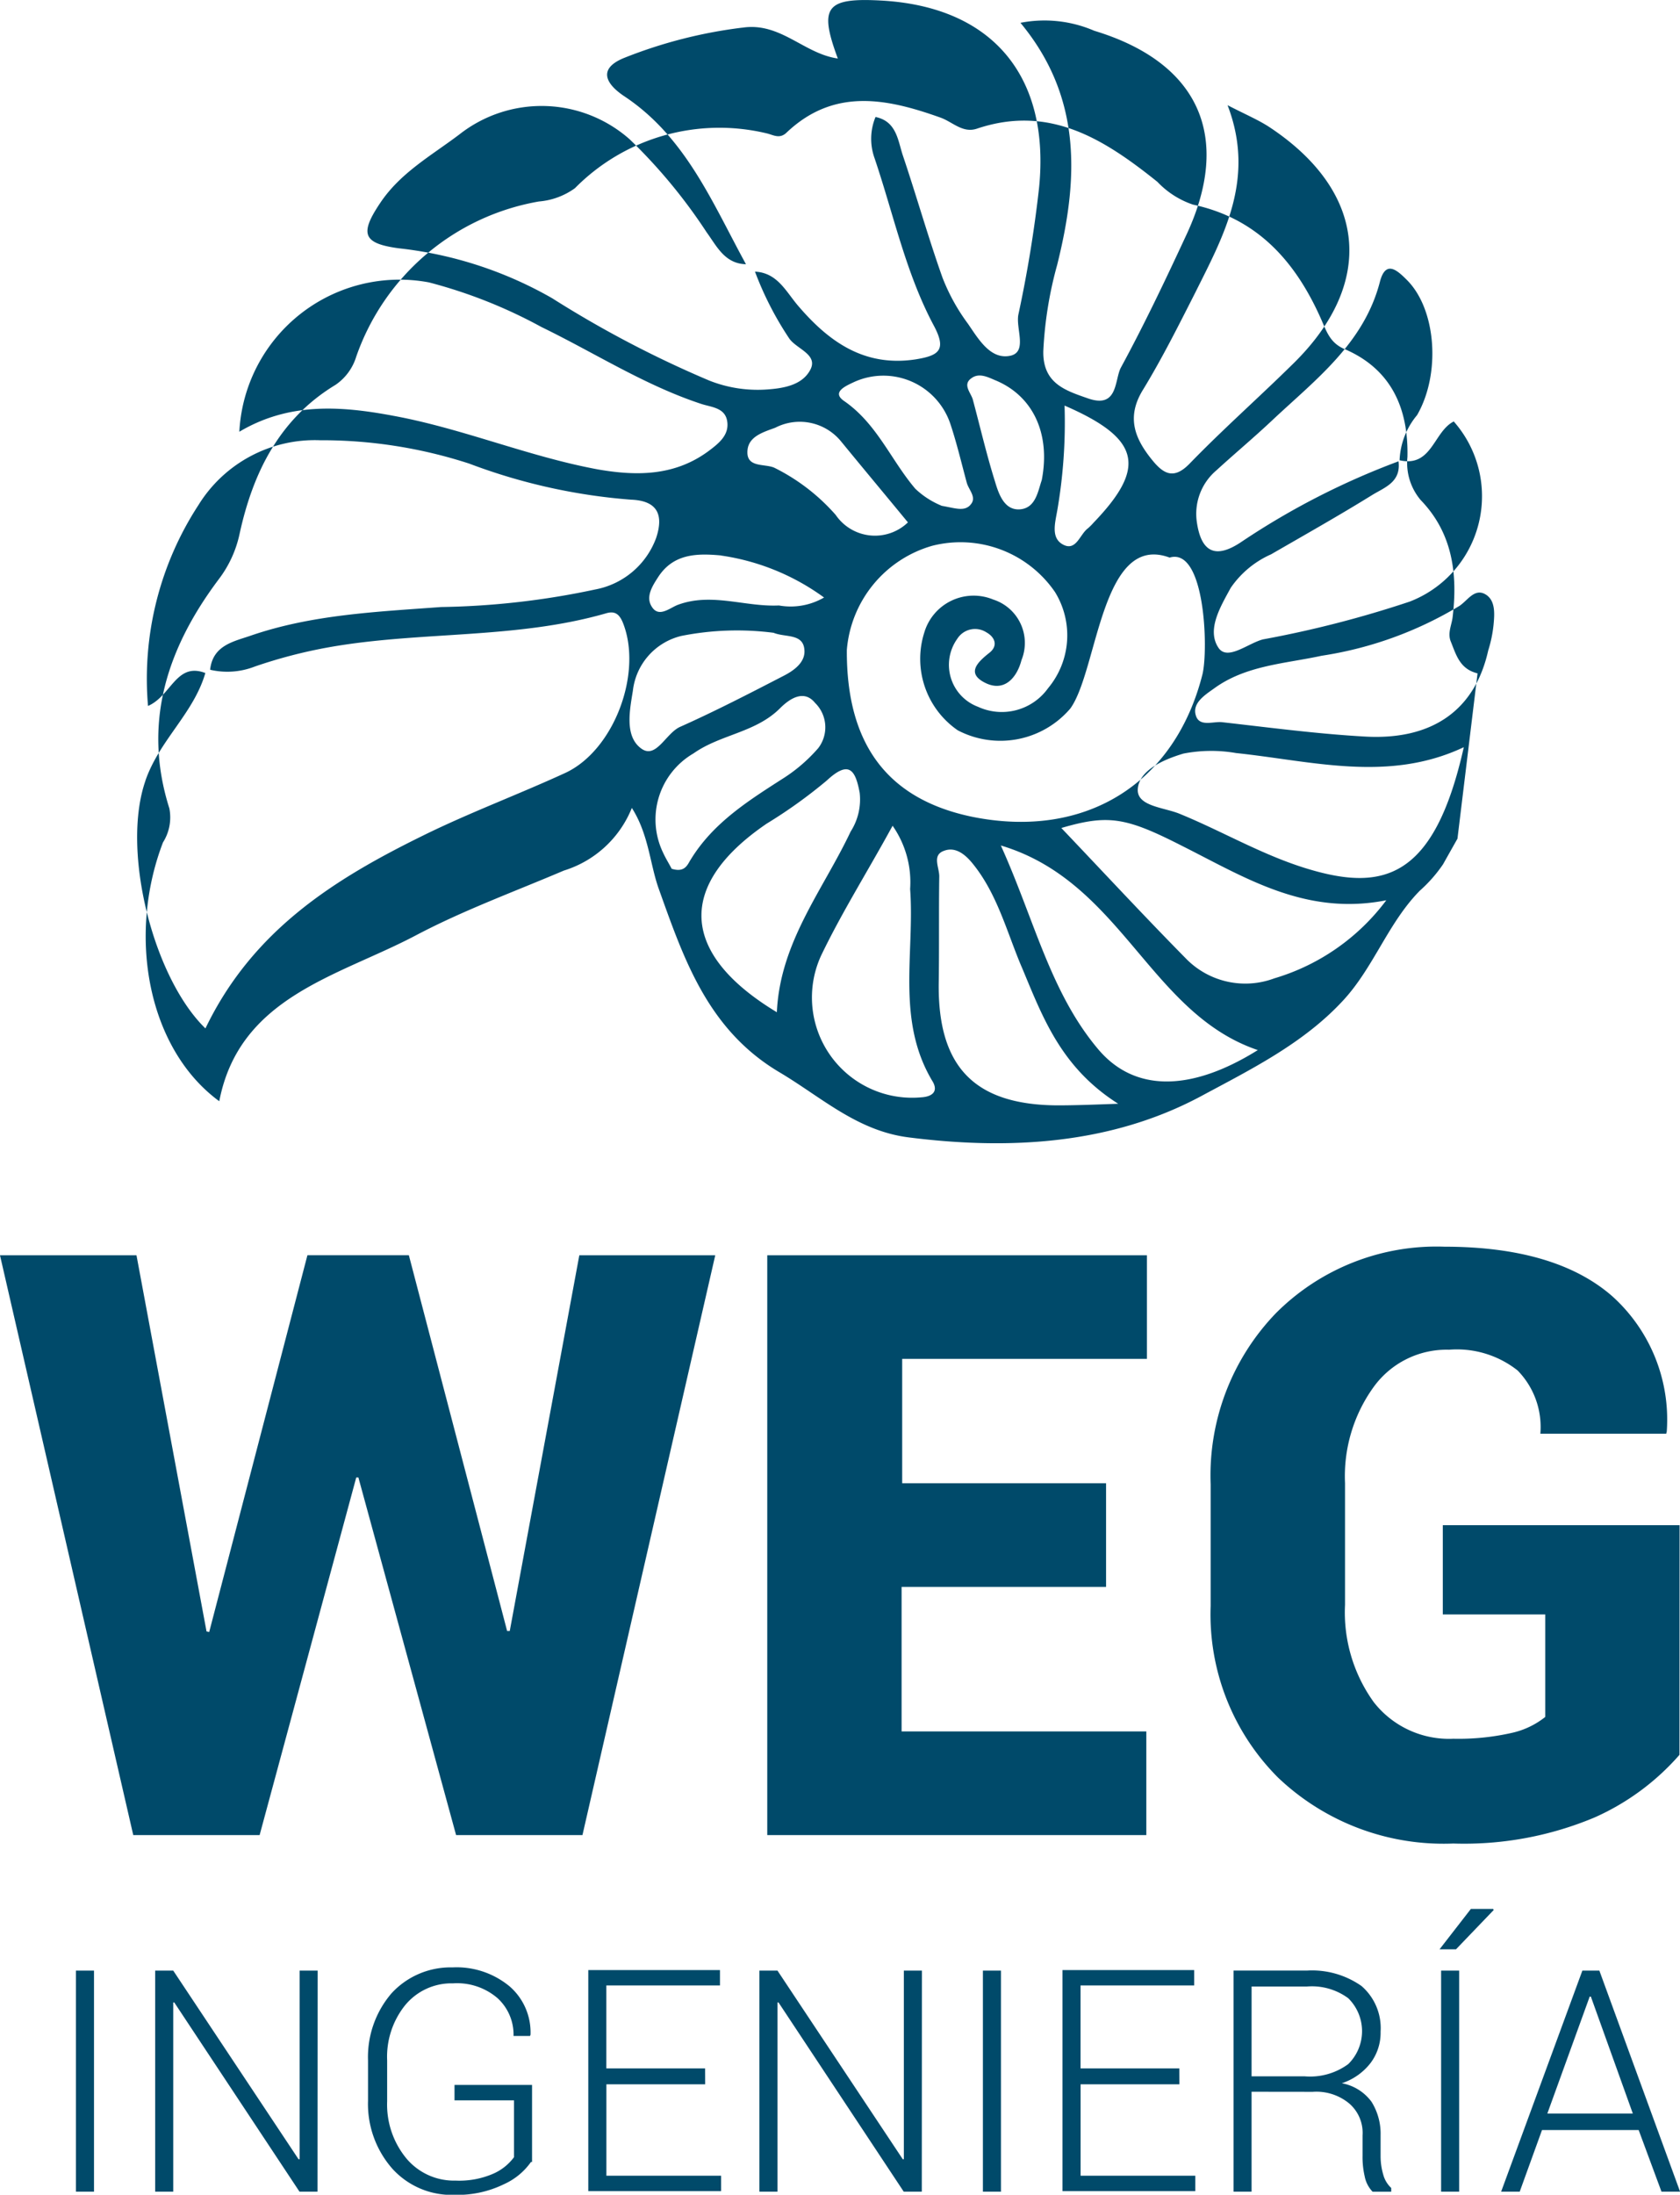 <svg xmlns="http://www.w3.org/2000/svg" width="88.555" height="115.603" viewBox="0 0 88.555 115.603">
  <path id="Trazado_340" data-name="Trazado 340" d="M216.731,3704.241s-.616,1.091-.756,1.343a7.47,7.47,0,0,1-1.231,1.4c-1.68,1.707-2.435,4.059-4.059,5.8-2.1,2.267-4.9,3.638-7.5,5.038-4.729,2.519-10.048,2.827-15.365,2.156-2.715-.337-4.59-2.1-6.8-3.416-3.807-2.239-5.067-5.99-6.382-9.657-.476-1.316-.532-2.883-1.427-4.283a5.658,5.658,0,0,1-3.583,3.3c-2.631,1.12-5.317,2.1-7.808,3.416-4.086,2.155-9.293,3.219-10.356,8.733-3.75-2.743-4.87-8.678-2.967-13.633a2.461,2.461,0,0,0,.336-1.791c-1.428-4.507-.112-8.454,2.6-12.065a6.014,6.014,0,0,0,1.092-2.351c.7-3.247,2.1-6.1,5.067-7.894a2.776,2.776,0,0,0,1.091-1.484,12.448,12.448,0,0,1,9.628-8.174,3.766,3.766,0,0,0,1.9-.7,10.7,10.7,0,0,1,10.132-2.883c.336.084.672.307,1.036-.057,2.491-2.351,5.261-1.791,8.088-.783.644.223,1.176.84,1.932.588,3.834-1.288,6.716.56,9.515,2.8a4.607,4.607,0,0,0,1.876,1.2c3.414.727,5.429,3.023,6.772,6.074.281.644.476,1.232,1.232,1.54,2.463,1.063,3.359,3.135,3.3,5.683a3.025,3.025,0,0,0,.7,2.267c1.679,1.735,1.959,3.891,1.679,6.186-.056.42-.28.84-.084,1.288.28.7.476,1.428,1.4,1.652Zm-4.478-18.112c-1.763,1.092-3.555,2.1-5.346,3.135a5.055,5.055,0,0,0-2.127,1.764c-.532.979-1.287,2.211-.644,3.163.476.7,1.567-.252,2.351-.448a56.826,56.826,0,0,0,7.725-1.988,5.948,5.948,0,0,0,2.323-9.489c-1.064.532-1.148,2.435-2.855,2.043a3.942,3.942,0,0,1,.923-2.379c1.26-2.183,1.008-5.571-.531-7.11-.5-.5-1.12-1.092-1.428.084-.839,3.247-3.386,5.15-5.653,7.278-.98.924-1.988,1.763-2.967,2.659a3,3,0,0,0-1.036,2.688c.224,1.623.98,2.015,2.379,1.063a39.7,39.7,0,0,1,8.257-4.227c.14,1.092-.728,1.372-1.371,1.764m-33.223-24.606a24.959,24.959,0,0,0-6.241,1.6c-1.427.588-.9,1.4.028,2.015,3.247,2.156,4.646,5.626,6.41,8.846-1.121-.028-1.54-.952-2.072-1.68a28.424,28.424,0,0,0-4.058-4.9,7.015,7.015,0,0,0-8.984-.251c-1.484,1.119-3.107,2.015-4.171,3.611-1.091,1.623-.9,2.127.98,2.38a20.837,20.837,0,0,1,8.088,2.63,56.751,56.751,0,0,0,8.285,4.339,6.924,6.924,0,0,0,2.911.476c.98-.056,2.015-.224,2.435-1.091.364-.784-.783-1.064-1.147-1.624a17.217,17.217,0,0,1-1.792-3.5c1.175.056,1.624,1.036,2.267,1.791,1.623,1.9,3.5,3.247,6.214,2.828,1.231-.2,1.623-.5.952-1.764-1.484-2.771-2.128-5.879-3.135-8.846a3.009,3.009,0,0,1,.056-2.155c1.091.224,1.175,1.2,1.427,1.987.728,2.156,1.344,4.34,2.1,6.467a10.334,10.334,0,0,0,1.344,2.435c.559.812,1.2,1.932,2.267,1.68.867-.224.251-1.428.391-2.156a66.6,66.6,0,0,0,1.092-6.69c.588-5.851-2.435-9.518-8.285-9.854-2.967-.168-3.33.336-2.323,3.051-1.791-.251-3.023-1.931-5.038-1.623m-31.459,39.666c-1.287,3.7.42,10.386,3.163,13.045,2.491-5.179,6.8-7.866,11.476-10.161,2.434-1.2,5.01-2.156,7.5-3.3,2.575-1.2,4.087-5.291,3.023-7.922-.2-.476-.448-.616-.9-.476-4.787,1.371-9.8.923-14.639,1.791a26.078,26.078,0,0,0-3.861,1.008,3.984,3.984,0,0,1-2.352.168c.14-1.288,1.232-1.484,2.127-1.792,3.247-1.12,6.661-1.259,10.048-1.512a41.745,41.745,0,0,0,8.117-.923,4.252,4.252,0,0,0,3.218-2.715c.392-1.176.112-1.96-1.315-2.016a30.684,30.684,0,0,1-8.536-1.9,25.123,25.123,0,0,0-7.865-1.231,7.21,7.21,0,0,0-6.41,3.415,16.742,16.742,0,0,0-2.658,10.581c1.231-.532,1.483-2.323,3.022-1.735-.616,2.127-2.435,3.555-3.163,5.682m13.071-19.231c3.667.672,7.137,2.155,10.8,2.827,2.1.364,4.115.336,5.906-1.036.476-.363.98-.783.9-1.455-.085-.756-.812-.784-1.344-.952-2.994-.98-5.625-2.687-8.452-4.059a26.025,26.025,0,0,0-5.934-2.352,8.453,8.453,0,0,0-9.992,7.867c2.6-1.54,5.29-1.372,8.117-.84m42.654,13.6c.308-1.288.141-6.691-1.735-6.131-3.611-1.343-3.778,5.934-5.234,7.95a4.848,4.848,0,0,1-5.933,1.148,4.568,4.568,0,0,1-1.764-5.151,2.711,2.711,0,0,1,3.639-1.735,2.4,2.4,0,0,1,1.483,3.191c-.223.867-.867,1.707-1.9,1.2s-.42-1.092.224-1.6c.448-.363.28-.811-.168-1.063a1.107,1.107,0,0,0-1.539.336,2.359,2.359,0,0,0,1.092,3.583,3,3,0,0,0,3.694-.98,4.341,4.341,0,0,0,.363-5.066,6.04,6.04,0,0,0-6.465-2.436,6.234,6.234,0,0,0-4.506,5.487c-.028,4.982,2.155,7.866,6.606,8.789,5.961,1.205,10.691-1.735,12.146-7.53m-7.669-21.527a20.512,20.512,0,0,0-.727,4.535c-.028,1.708,1.175,2.072,2.379,2.492,1.567.532,1.371-.98,1.707-1.624,1.232-2.267,2.351-4.619,3.443-6.97,2.435-5.179.7-9.1-4.843-10.778a6.616,6.616,0,0,0-3.89-.419c3.275,3.947,3.051,8.286,1.931,12.765m7.278,1.456c-.868,1.708-1.736,3.443-2.743,5.095-.924,1.484-.42,2.631.531,3.779.588.7,1.12.952,1.931.112,1.764-1.819,3.639-3.471,5.458-5.263,4.338-4.255,3.863-9.042-1.231-12.429-.588-.391-1.26-.671-2.239-1.176,1.483,3.864-.2,6.859-1.707,9.882m2.154,24.242a7.663,7.663,0,0,0-2.77.028c-1.036.308-2.323.868-2.407,1.848-.085.923,1.343.979,2.183,1.316,2.211.9,4.282,2.127,6.6,2.855,4.114,1.287,6.829.643,8.4-6.355-3.974,1.876-8.005.728-12.008.308m-2.63,10.834a4.371,4.371,0,0,0,4.646,1.035,11.4,11.4,0,0,0,5.906-4.114c-4.255.839-7.446-1.2-10.748-2.856-2.967-1.512-3.89-1.68-6.381-.951,2.266,2.379,4.394,4.674,6.577,6.885m16.205-17.58c.056-.587.112-1.316-.448-1.624s-.924.337-1.343.617a19.808,19.808,0,0,1-7.278,2.631c-1.93.42-4,.5-5.681,1.735-.476.336-1.119.756-.952,1.372.168.672.924.336,1.4.392,2.491.28,5.01.616,7.529.756,3.554.2,5.794-1.4,6.493-4.535a6.732,6.732,0,0,0,.28-1.343M192.661,3704.6c1.763,3.891,2.6,7.726,5.122,10.721,1.931,2.3,4.926,2.24,8.424.056-5.71-1.931-7.165-8.873-13.546-10.777m1.091,6.383c-.783-1.848-1.287-3.864-2.6-5.459-.392-.476-.9-.868-1.484-.644-.644.224-.252.868-.252,1.344-.028,1.875,0,3.751-.028,5.626-.056,4.4,1.875,6.41,6.241,6.439.868,0,1.708-.029,3.219-.085-3.05-1.931-4-4.618-5.094-7.221m-10.551-.617a5.281,5.281,0,0,0,5.261,7.5c.5-.028.924-.252.616-.812-1.959-3.219-.952-6.774-1.2-10.161a5.191,5.191,0,0,0-.924-3.332c-1.315,2.408-2.659,4.535-3.75,6.8m1.539-6.494a3.132,3.132,0,0,0,.476-2.044c-.224-1.2-.56-1.736-1.735-.644a25.972,25.972,0,0,1-3.163,2.268c-4.73,3.219-4.618,6.83.532,9.937.168-3.7,2.435-6.438,3.89-9.518m-8.452,1.512c1.2-1.988,3.106-3.163,4.982-4.368a8.455,8.455,0,0,0,1.763-1.539,1.8,1.8,0,0,0-.168-2.38c-.588-.727-1.344-.223-1.847.281-1.288,1.288-3.135,1.371-4.562,2.379a4.024,4.024,0,0,0-1.6,5.235c.14.307.336.616.448.84.643.2.812-.141.98-.448m-.476-11.814a3.359,3.359,0,0,0-2.547,2.884c-.168,1.036-.448,2.407.448,3.051.783.56,1.287-.812,2.043-1.148,1.819-.811,3.611-1.735,5.4-2.659.56-.28,1.231-.728,1.147-1.428-.084-.839-1.008-.615-1.623-.867a15.065,15.065,0,0,0-4.87.167m15.226-6.885c.391-.393-.056-.785-.169-1.177-.28-1.035-.531-2.1-.867-3.107a3.726,3.726,0,0,0-5.066-2.211c-.42.2-1.231.531-.531,1.007,1.734,1.2,2.462,3.108,3.75,4.62a4.462,4.462,0,0,0,1.4.9c.672.112,1.148.308,1.484-.028m-6.746-3.3a2.811,2.811,0,0,0-3.526-.784c-.616.224-1.372.448-1.455,1.148-.113.979.867.727,1.4.951a10.5,10.5,0,0,1,3.247,2.492,2.506,2.506,0,0,0,3.806.392c-1.176-1.428-2.323-2.8-3.471-4.2M195.627,3687c-.112.644-.335,1.427.337,1.763s.867-.56,1.287-.867a3.072,3.072,0,0,0,.307-.308c2.8-2.912,2.464-4.423-1.538-6.159a27.281,27.281,0,0,1-.392,5.571m-17.717,2.323c-1.231-.112-2.49-.112-3.3,1.12-.308.476-.7,1.064-.336,1.6.364.559.924.055,1.344-.112,1.79-.673,3.554.112,5.345.027a3.513,3.513,0,0,0,2.379-.419,12.149,12.149,0,0,0-5.429-2.211m14.442-9.238c-.392-.168-.84-.392-1.231-.112-.5.336-.056.756.056,1.12.391,1.456.727,2.911,1.175,4.339.2.671.5,1.539,1.343,1.455.812-.084.924-.979,1.12-1.539.476-2.464-.476-4.451-2.463-5.263m-25.719,65.885h.139l3.667-19.791h7.165l-7,30.541h-6.661l-5.151-18.84h-.111l-5.094,18.84h-6.661l-7.025-30.541H147.1L150.793,3746l.14.029,5.178-19.848h5.346Zm31.542-2.323H187.43v7.614h12.9v5.459H180.349v-30.541h20.012v5.459h-12.9v6.55h10.747v5.459Zm30.255,8.846a12.883,12.883,0,0,1-4.477,3.3,17.773,17.773,0,0,1-7.446,1.372,12.65,12.65,0,0,1-9.236-3.472,12.144,12.144,0,0,1-3.554-9.041v-6.411a12.31,12.31,0,0,1,3.442-9.013,11.954,11.954,0,0,1,8.873-3.5c3.89,0,6.857.868,8.844,2.6a8.74,8.74,0,0,1,2.883,7.138l-.028.112H221.1a4.256,4.256,0,0,0-1.2-3.331,5.158,5.158,0,0,0-3.611-1.092,4.743,4.743,0,0,0-3.974,1.96,8.019,8.019,0,0,0-1.511,5.066v6.411a8.084,8.084,0,0,0,1.511,5.122,5.031,5.031,0,0,0,4.2,1.932,12.721,12.721,0,0,0,3.079-.308,4.32,4.32,0,0,0,1.764-.84v-5.4h-5.4v-4.7h12.482Zm-83.573,23.01h-.952v-11.645h.952Zm11.783,0h-.951l-6.6-9.966h-.056v9.966h-.952v-11.645h.952l6.606,9.937h.056v-9.937h.952Zm11.252-1.567a3.491,3.491,0,0,1-1.428,1.175,5.589,5.589,0,0,1-2.6.56,4.213,4.213,0,0,1-3.275-1.371,5.162,5.162,0,0,1-1.288-3.584v-2.127a5.154,5.154,0,0,1,1.232-3.527,4.224,4.224,0,0,1,3.218-1.372,4.379,4.379,0,0,1,3.023,1.008,3.209,3.209,0,0,1,1.092,2.547l-.028.056h-.867a2.6,2.6,0,0,0-.84-1.988,3.27,3.27,0,0,0-2.351-.783,3.163,3.163,0,0,0-2.519,1.147,4.337,4.337,0,0,0-.952,2.912v2.155a4.458,4.458,0,0,0,1.007,3,3.271,3.271,0,0,0,2.6,1.176,4.5,4.5,0,0,0,1.988-.364,2.72,2.72,0,0,0,1.091-.868v-2.995h-3.135v-.811h4.087v4.059Zm9.18-4.088h-5.206v4.815h6.046v.812h-7v-11.645h6.941v.812h-5.99v4.367h5.206Zm11.419,5.655h-.952l-6.6-9.966h-.056v9.966h-.951v-11.645h.951l6.606,9.937h.056v-9.937h.952Zm4.2,0h-.979v-11.645h.952V3775.5Zm9.377-5.655h-5.206v4.815h6.046v.812h-7v-11.645h6.941v.812h-5.99v4.367h5.206Zm3.806.392v5.263h-.951v-11.645h3.862a4.534,4.534,0,0,1,2.883.812,2.93,2.93,0,0,1,1.007,2.407,2.646,2.646,0,0,1-.531,1.651,3.164,3.164,0,0,1-1.512,1.064,2.5,2.5,0,0,1,1.567.98,3.177,3.177,0,0,1,.476,1.764v1.091a3.44,3.44,0,0,0,.14.98,1.472,1.472,0,0,0,.42.7v.2h-.98a1.6,1.6,0,0,1-.419-.812,4.5,4.5,0,0,1-.112-1.091v-1.064a2.044,2.044,0,0,0-.7-1.68,2.716,2.716,0,0,0-1.931-.616Zm0-.812h2.8a3.4,3.4,0,0,0,2.295-.644,2.432,2.432,0,0,0,0-3.471,3.228,3.228,0,0,0-2.183-.615h-2.911Zm11.559-8.817h1.176l.028.056-1.988,2.071h-.867Zm-.616,14.892h-.952v-11.645h.952Zm9.461-3.247h-5.094l-1.176,3.247h-.979l4.282-11.645h.895l4.255,11.645h-.98Zm-4.814-.868h4.506l-2.211-6.158H223.7Z" transform="translate(-139.906 -3660.066)" fill="#004a6a"/>
</svg>
